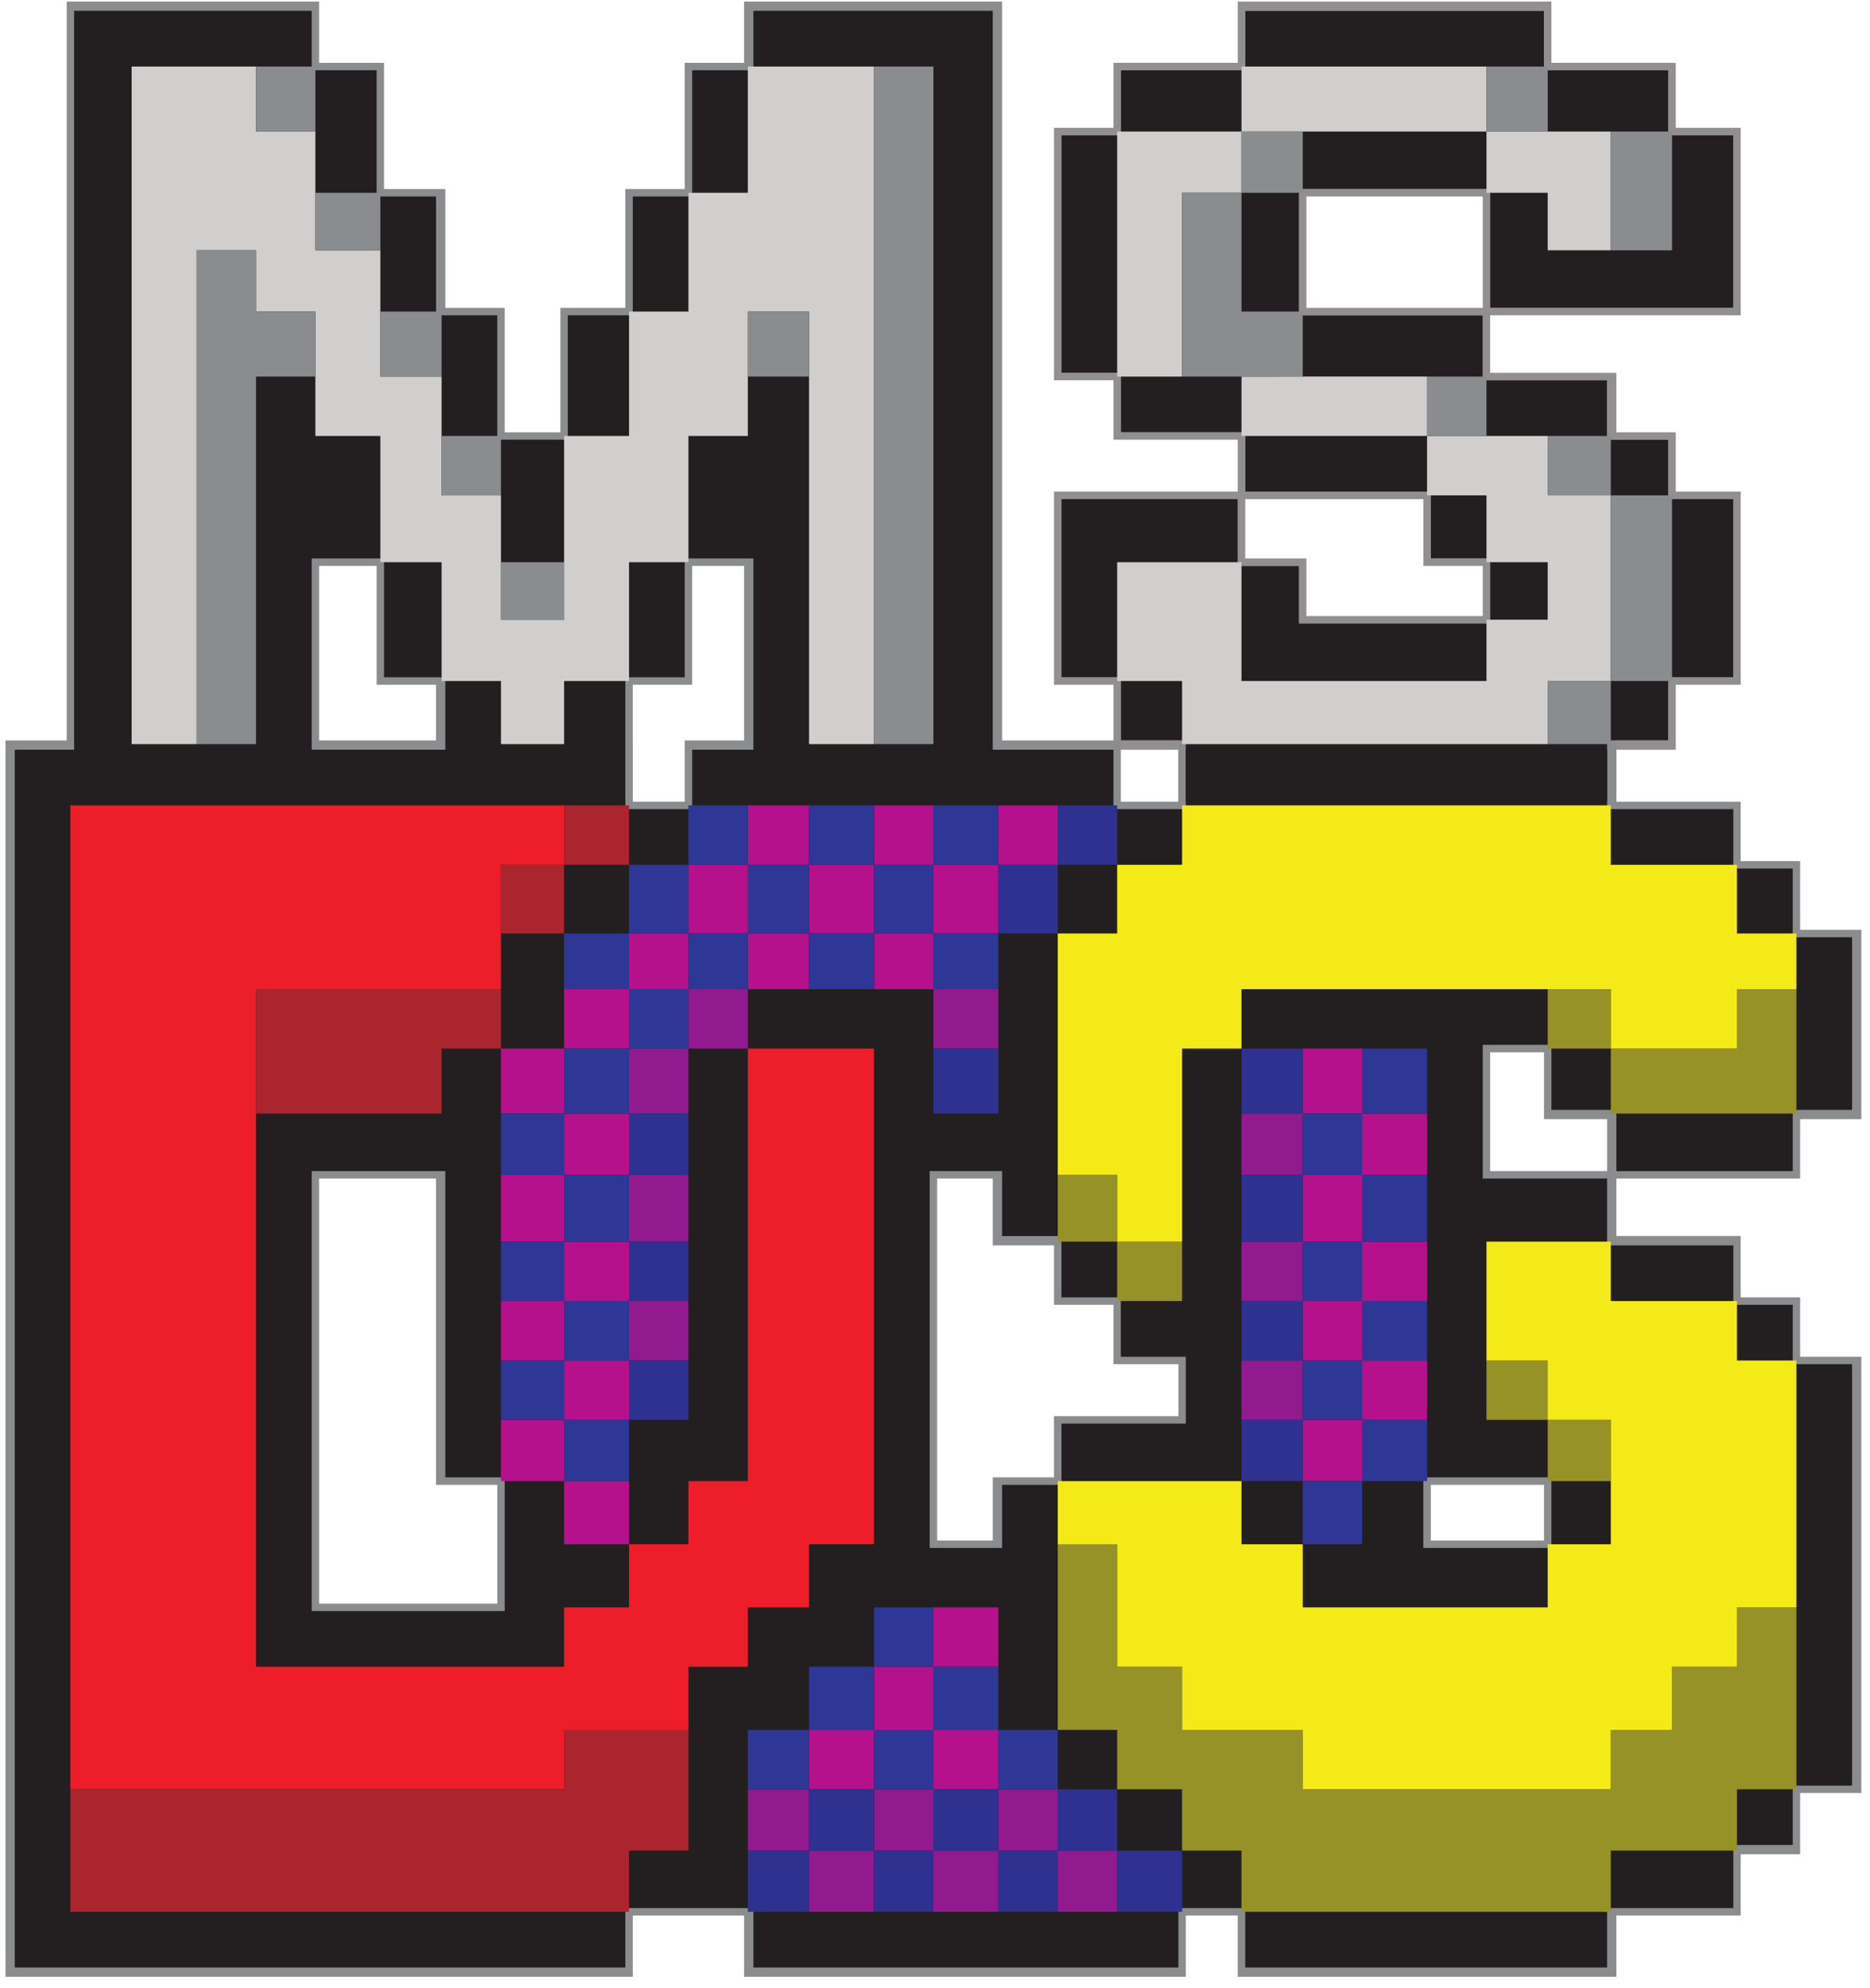<svg height="152" viewBox="0 0 143 152" width="143" xmlns="http://www.w3.org/2000/svg"><path d="m94.938.121h23.699v4.684h9.511v4.965h4.965v14.335h-19.16v4.399h9.652v4.543h4.543v4.539h4.965v14.762h-4.965v4.965h-4.543v4.542h-33.492v-4.542h-4.968v-4.965h-4.543v-14.762h14.05v-3.973h-9.507v-4.543h-4.543v-19.3h4.543v-4.965h9.507v-4.684zm23.132.707h-22.847v4.543h-9.512v4.969h-4.539v18.164h4.539v4.543h9.512v4.539h14.191v5.109h4.539v4.969h-14.617v-4.398h-4.684v-5.11h-13.48v13.621h4.539v4.828h4.969v4.684h32.215v-4.684h4.683v-4.828h4.969v-13.621h-4.969v-4.543h-4.683v-4.543h-9.508v-4.965h-14.051v-9.652h14.617v9.082h18.594v-13.195h-4.969v-4.969h-9.508zm-18.168 22.707h13.485v-8.515h-13.485zm-4.679 14.621v4.539h4.679v4.403h13.485v-3.832h-4.543v-5.11z" fill="#918f8f"/><path d="m5.383.121h19.019v4.684h4.965v9.648h4.688v9.082h4.539v9.512h4.258v-9.512h4.968v-9.082h4.539v-9.648h4.543v-4.684h19.727v61.734h-19.727v-18.589h-3.972v9.082h-4.543v9.507h-15.043v-9.507h-4.543v-9.082h-4.399v18.589h-19.3v-61.734z" fill="#8a8c8e"/><path d="m33.344 90.098h-8.942v32.5h13.625v-9.082h-4.683zm42.574 0h-4.258v27.675h4.258v-4.828h4.684v-4.679h9.511v-3.977h-4.968v-4.539h-4.543v-4.543h-4.684zm33.496 27.675h8.656v-4.257h-8.656zm-108.57-61.168h47.543v4.684h3.972v-4.684h33.352v4.684h4.402v-4.684h33.492v4.684h9.508v4.539h4.543v5.254h4.684v14.473h-4.684v4.543h-14.051v4.398h9.508v4.684h4.543v4.543h4.684v33.351h-4.684v4.684h-4.543v4.683h-9.508v4.684h-28.953v-4.684h-3.972v4.684h-33.778v-4.684h-8.515v4.684h-47.969v-94.52zm122.051 32.926v-3.976h-4.825v-5.11h-4.117v9.086z" fill="#8a8c8e"/><path d="m109.129 112.945h9.508v5.395h-9.793v-5.395zm-61.309-55.632h-46.691v93.101h46.691v-4.543h9.793v4.543h32.5v-4.543h5.11v4.543h27.672v-4.543h9.652v-4.824h4.543v-4.539h4.539v-32.219h-4.539v-4.539h-4.543v-4.543h-9.652v-5.109h-9.508v-10.219h5.25v4.969h4.968v4.683h13.485v-4.683h4.539v-13.2h-4.539v-5.25h-4.543v-4.543h-9.652v-4.542h-32.215v4.542h-5.535v-4.542h-32.215v4.542h-5.11zm23.559 32.218h5.25v4.965h4.543v4.684h4.539v4.543h4.969v5.109h-9.508v4.684h-4.543v4.824h-5.535v-28.809zm-47.262 0h9.938v23.414h4.539v10.219h-14.758v-33.633z" fill="#231f20"/><path d="m118.355 75.621h4.825v4.543h9.648v-4.543h4.543v9.512h-14.191v-4.969h-4.825zm-37.468 42.438h4.543v9.363h4.965v4.828h9.226v4.539h23.559v-4.539h4.683v-4.828h4.965v-4.539h4.543v13.906h-4.543v4.684h-9.648v4.683h-28.242v-4.683h-4.543v-4.684h-4.965v-4.539h-4.543zm32.785-14.051h4.683v4.539h4.825v4.683h-4.825v-4.683h-4.683zm-32.785-14.195h4.543v5.109h4.965v4.543h-4.965v-4.543h-4.543z" fill="#969227"/><path d="m80.887 113.23h14.051v4.829h4.683v4.824h18.734v-4.824h4.825v-9.512h-4.825v-4.539h-4.683v-9.086h9.508v4.543h9.648v4.543h4.543v18.875h-4.543v4.539h-4.965v4.828h-4.683v4.539h-23.559v-4.539h-9.226v-4.828h-4.965v-9.363h-4.543zm9.508-47.117h-4.965v5.25h-4.543v18.45h4.543v5.109h4.965v-14.758h4.543v-4.543h28.242v4.543h9.648v-4.543h4.543v-4.258h-4.543v-5.25h-9.648v-4.543h-32.785z" fill="#f4ea18"/><path d="m5.383 61.57h37.754v4.543h-4.828v9.508h-18.731v51.801h23.559v-4.539h4.965v-4.824h4.543v-4.829h4.543v-33.066h9.648v37.895h-4.969v4.824h-4.679v4.539h-4.543v4.828h-9.508v4.539h-37.754z" fill="#ed1d29"/><path d="m19.578 75.621h18.731v4.543h-4.539v4.969h-14.192zm23.559-14.051h4.965v4.543h-4.965v5.25h-4.828v-5.25h4.828z" fill="#aa252d"/><path d="m5.383 136.789h37.754v-4.539h9.508v9.223h-4.543v4.683h-42.719z" fill="#aa252d"/><path d="m23.836.828h-18.168v60.461h18.168v-18.594h5.531v9.082h4.688v9.512h13.765v-9.512h4.539v-9.082h5.254v18.594h18.305v-60.461h-18.305v4.543h-4.683v9.649h-4.543v9.085h-4.969v9.508h-5.391v-9.508h-4.683v-9.085h-4.543v-9.649h-4.965z" fill="#231f20"/><path d="m10.066 5.086h9.512v4.969h4.539v9.082h4.969v9.652h4.684v9.082h4.539v9.508h4.828v-14.051h4.965v-9.508h4.543v-9.082h4.543v-9.652h9.648v51.801h-4.969v-33.067h-4.679v9.508h-4.543v9.652h-4.543v9.083h-4.965v4.824h-4.828v-4.824h-4.539v-9.083h-4.684v-9.652h-4.969v-9.508h-4.539v-4.683h-4.543v37.75h-4.969z" fill="#d0cfce"/><path d="m66.836 5.086h4.543v51.801h-4.543zm-9.648 18.734h4.679v4.969h-4.679zm-37.61-18.734h4.539v4.969h-4.539zm4.539 9.652h4.969v4.399h-4.969zm4.969 9.082h4.684v4.969h-4.684zm4.684 9.508h4.539v4.543h-4.539zm4.539 9.652h4.828v4.399h-4.828zm-23.274-23.843v37.75h4.543v-28.098h4.539v-4.969h-4.539v-4.683z" fill="#8a8c8e"/><path d="m118.07.828h-22.847v4.543h-9.512v4.969h-4.539v18.164h4.539v4.543h9.512v4.539h14.191v5.109h4.539v4.969h-14.617v-4.398h-4.684v-5.11h-13.48v13.621h4.539v4.828h4.969v4.684h32.215v-4.684h4.683v-4.828h4.969v-13.621h-4.969v-4.543h-4.683v-4.543h-9.508v-4.965h-14.051v-9.652h14.617v9.082h18.594v-13.195h-4.969v-4.969h-9.508z" fill="#231f20"/><path d="m85.43 10.055h9.508v-4.969h18.734v4.969h9.508v9.082h-4.825v-4.399h-4.683v-4.683h-18.734v4.683h-4.543v14.051h-4.965zm9.508 18.734v4.539h14.191v4.543h4.543v5.109h4.683v4.399h-4.683v4.684h-18.734v-9.083h-9.508v9.083h4.965v4.824h27.96v-4.824h4.825v-14.192h-4.825v-4.543h-9.226v-4.539z" fill="#d0cfce"/><path d="m94.938 10.055h4.683v4.683h-4.683v9.082h4.683v4.969h-9.226v-14.051h4.543zm28.242 27.816h4.683v14.192h-4.683v4.824h-4.825v-4.824h4.825v-14.192h-4.825v-4.543h4.825zm-14.051-9.082h4.543v4.539h-4.543zm14.051-18.734h4.683v9.082h-4.683zm-9.508-4.969h4.683v4.969h-4.683zm0 0" fill="#8a8c8e"/><path d="m71.379 75.621h4.965v4.543h-4.965zm-14.191 61.168h4.679v4.684h4.969v-4.684h4.543v4.684h9.508v4.683h4.543v-4.683h-4.543v-4.684h-4.543v9.367h-4.965v-4.683h-4.543v4.683h-4.969v-4.683h-4.679zm37.75-51.656h4.683v4.68h-4.683zm0 18.875h4.683v4.539h-4.683zm0-9.086h4.683v4.543h-4.683zm-46.836 4.543h4.543v4.543h-4.543zm0-9.652h4.543v5.109h-4.543zm0-9.649h4.543v-4.543h4.543v4.543h-4.543v4.969h-4.543z" fill="#911a8f"/><path d="m71.379 122.883h4.965v4.539h-4.965v4.828h4.965v4.539h-4.965v-4.539h-4.543v4.539h-4.969v-4.539h4.969v-4.828h4.543zm-28.242-9.653h4.965v4.829h-4.965v-4.829h-4.828v-4.683h4.828v-4.539h-4.828v-4.543h4.828v-4.543h-4.828v-5.109h4.828v-4.68h-4.828v-4.969h4.828v-4.543h4.965v-4.258h4.543v-5.25h4.543v-4.543h4.679v4.543h4.969v-4.543h4.543v4.543h4.965v-4.543h4.543v4.543h-4.543v5.25h-4.965v4.258h-4.543v-4.258h-4.969v4.258h-4.679v-4.258h-4.543v4.258h-4.543v4.543h-4.965v4.969h4.965v4.68h-4.965v5.109h4.965v4.543h-4.965v4.543h4.965v4.539h-4.965zm23.699-41.867h4.543v-5.25h-4.543zm-9.648 0h4.679v-5.25h-4.679zm42.433 8.801h4.539v4.969h4.969v4.68h-4.969v5.109h4.969v4.543h-4.969v4.543h4.969v4.539h-4.969v4.683h-4.539v-4.683h4.539v-4.539h-4.539v-4.543h4.539v-4.543h-4.539v-5.109h4.539v-4.68h-4.539z" fill="#b5118c"/><path d="m99.621 113.23h4.539v-4.683h-4.539v-4.539h4.539v-4.543h-4.539v-4.543h4.539v-5.109h-4.539v-4.68h4.539v-4.969h4.969v4.969h-4.969v4.68h4.969v5.109h-4.969v4.543h4.969v4.543h-4.969v4.539h4.969v4.683h-4.969v4.829h-4.539zm-51.519 0h-4.965v-4.683h-4.828v-4.539h4.828v-4.543h-4.828v-4.543h4.828v-5.109h-4.828v-4.68h4.828v-4.969h4.965v-4.543h-4.965v-4.258h4.965v-5.25h4.543v-4.543h4.543v4.543h4.679v-4.543h4.969v4.543h4.543v-4.543h4.965v4.543h-4.965v5.25h4.965v4.258h-4.965v-4.258h-4.543v4.258h-4.969v-4.258h-4.679v4.258h-4.543v4.543h-4.543v4.969h-4.965v4.68h4.965v5.109h-4.965v4.543h4.965v4.543h-4.965v4.539h4.965zm13.765-41.867h4.969v-5.25h-4.969zm-9.222 0h4.543v-5.25h-4.543zm-4.543 4.258h4.543v-4.258h-4.543zm9.086 56.629h4.679v-4.828h4.969v-4.539h4.543v4.539h4.965v4.828h4.543v4.539h-4.543v-4.539h-4.965v4.539h-4.543v-4.539h-4.969v4.539h-4.679zm9.648 0h4.543v-4.828h-4.543zm0 0" fill="#2e3696"/><path d="m57.188 141.473h4.679v-4.684h4.969v4.684h4.543v-4.684h4.965v4.684h4.543v-4.684h4.543v4.684h4.965v4.683h-4.965v-4.683h-4.543v4.683h-4.543v-4.683h-4.965v4.683h-4.543v-4.683h-4.969v4.683h-4.679zm-9.086-37.465h4.543v4.539h-4.543zm23.277-23.844h4.965v4.969h-4.965zm4.965-14.051h4.543v-4.543h4.543v4.543h-4.543v5.25h-4.543zm-28.242 19.02h4.543v4.68h-4.543zm0 9.789h4.543v4.543h-4.543zm46.836-14.758h4.683v4.969h-4.683zm0 28.383h4.683v4.683h-4.683zm0-9.082h4.683v4.543h-4.683zm0-9.652h4.683v5.109h-4.683zm0 0" fill="#2e3190"/></svg>